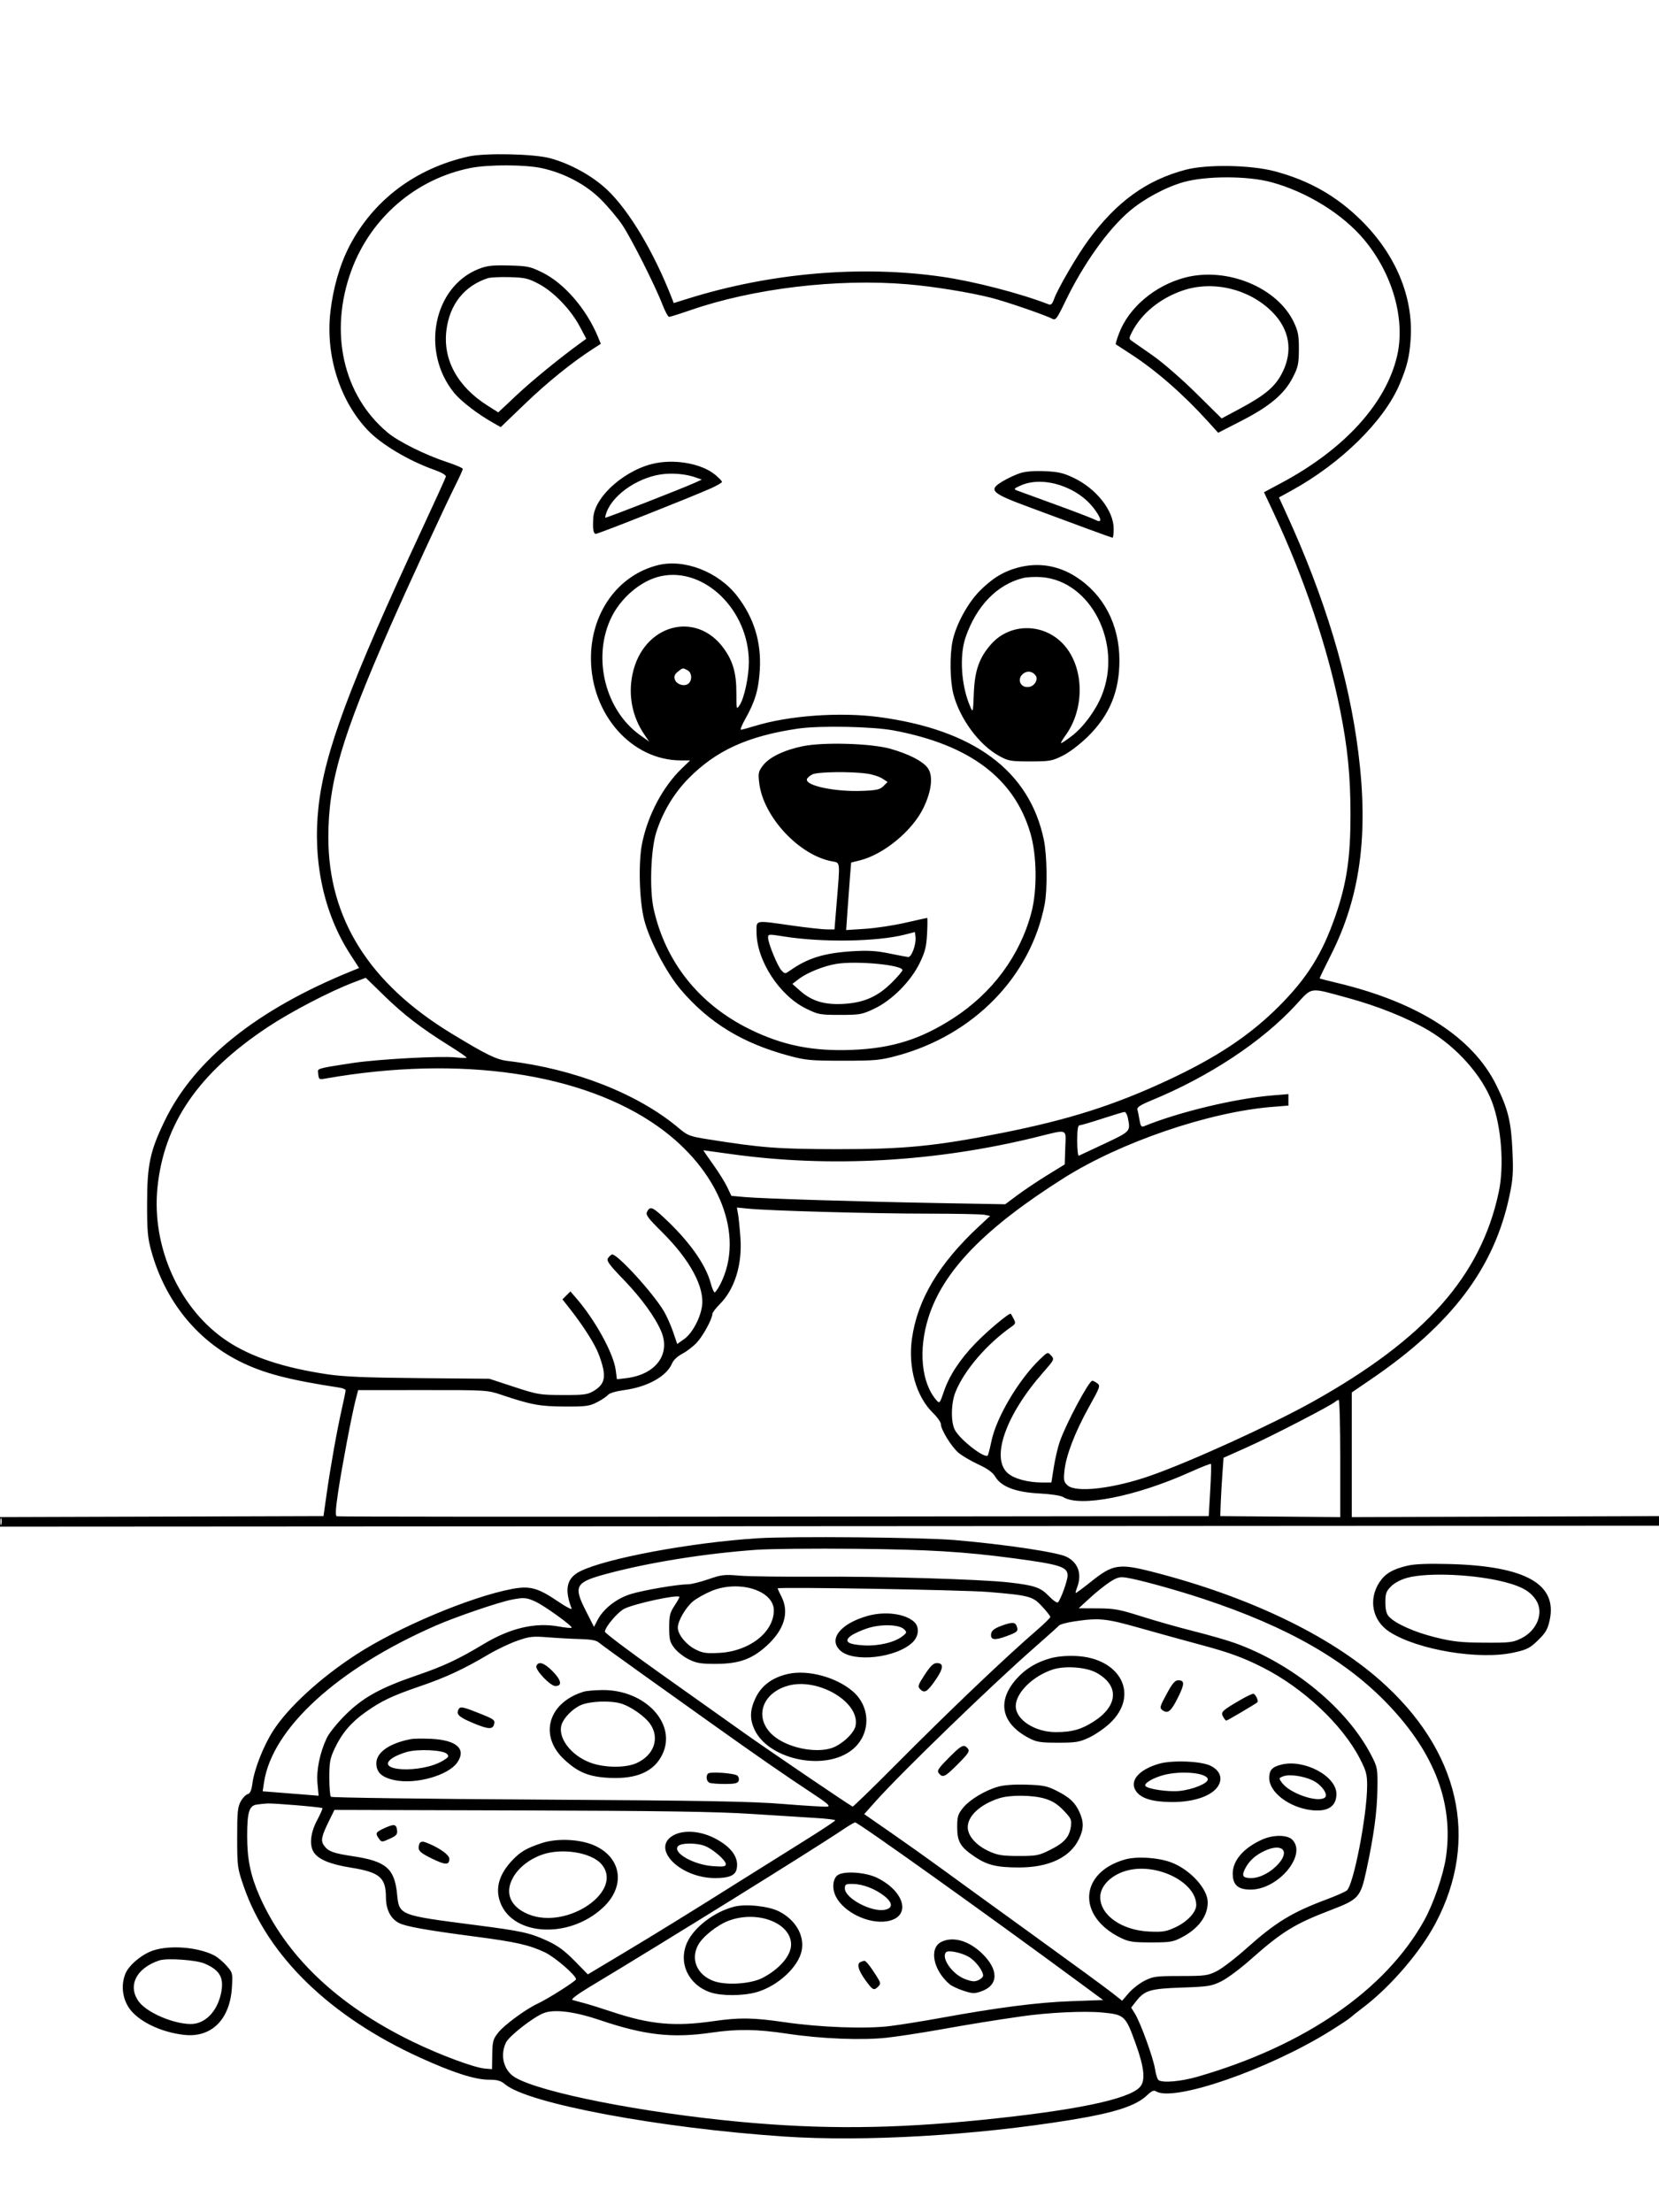 <svg xmlns="http://www.w3.org/2000/svg" width="864" height="1152" viewBox="0 0 864 1152" version="1.1">
	<path d="M 244 81.494 C 216.447 87.651, 194.479 104.157, 182.038 128.049 C 176.999 137.729, 173.412 150.171, 172.023 162.791 C 169.560 185.174, 176.959 208.546, 191.351 223.847 C 198.334 231.271, 212.691 239.869, 226 244.598 C 230.003 246.021, 232.385 247.406, 232.202 248.204 C 232.038 248.917, 226.458 261.200, 219.802 275.500 C 182.067 356.573, 169.011 391.604, 165.871 420.201 C 162.769 448.449, 168.623 475.654, 182.377 496.916 L 187.020 504.094 183.260 505.618 C 133.979 525.596, 101.212 551.794, 85.848 583.500 C 78.142 599.403, 76.643 606.384, 76.611 626.500 C 76.588 641.039, 76.906 644.658, 78.802 651.500 C 85.934 677.225, 102.278 697.634, 124.777 708.910 C 137.105 715.089, 150.247 718.549, 176.750 722.595 C 178.537 722.867, 180 723.503, 180 724.007 C 180 724.510, 179.155 728.652, 178.123 733.211 C 175.544 744.599, 172.218 763.144, 170.179 777.500 L 168.475 789.500 84.238 789.756 L 0 790.011 -0 792.507 L -0 795.002 432.250 794.751 L 864.500 794.500 864.792 792 L 865.085 789.500 784.542 789.762 L 704 790.023 704 757.562 L 704 725.101 714.250 718.103 C 756.040 689.575, 778.080 660.398, 786.043 623.064 C 787.949 614.130, 788.186 610.746, 787.691 599.564 C 787.005 584.078, 785.442 577.657, 779.334 565.213 C 767.137 540.369, 738.888 522.114, 697 512.007 C 691.775 510.747, 687.393 509.635, 687.263 509.538 C 687.133 509.440, 689.712 504.066, 692.993 497.596 C 708.391 467.238, 712.810 434.925, 707.434 392 C 702.484 352.481, 690.020 311.203, 669.622 266.778 L 666.076 259.056 672.788 255.361 C 698.444 241.240, 720.841 219.183, 728.905 200.095 C 732.838 190.787, 734.058 185.787, 734.673 176.465 C 736.109 154.674, 726.854 132.486, 708.947 114.790 C 696.105 102.099, 681.858 93.992, 664.011 89.221 C 651.505 85.877, 628.604 85.469, 617.500 88.393 C 597.113 93.760, 581.516 105.033, 566.855 125 C 560.874 133.145, 550.763 150.512, 548.914 155.816 C 548.063 158.259, 547.336 158.957, 546.131 158.490 C 531.215 152.705, 507.339 146.528, 490.500 144.100 C 448.515 138.045, 401.408 142.079, 358.691 155.387 L 350.882 157.819 350.046 155.660 C 340.717 131.546, 327.665 109.643, 316.156 98.786 C 308.519 91.581, 297.081 85.260, 286.500 82.396 C 278.036 80.104, 252.633 79.565, 244 81.494 M 245 87.485 C 216.527 93.166, 192.993 113.456, 182.947 140.983 C 171.277 172.960, 178.645 205.820, 201.839 225.227 C 207.484 229.950, 221.531 236.944, 232.750 240.616 C 237.287 242.102, 241 243.707, 241 244.183 C 241 244.660, 239.479 248.076, 237.621 251.775 C 231.853 263.255, 212.319 305.545, 203.336 326 C 177.888 383.950, 171 407.387, 171 436.034 C 171 478.279, 192.285 512.163, 235.192 538.225 C 253.508 549.349, 258.546 551.800, 264.563 552.511 C 299.259 556.613, 332.307 569.597, 353.500 587.451 C 358.182 591.395, 359.168 591.769, 369 593.328 C 396.786 597.735, 405.154 598.371, 436 598.420 C 470.928 598.475, 487.257 596.866, 522 589.946 C 556.450 583.085, 579.899 575.654, 607.458 562.864 C 633.400 550.825, 650.779 539.309, 666.040 524.043 C 680.709 509.371, 688.612 496.747, 695.428 477.100 C 701.374 459.965, 703.344 446.718, 703.327 424 C 703.311 403.872, 701.843 389.181, 697.881 369.500 C 691.327 336.940, 679.094 300.704, 663.247 266.911 L 658.282 256.323 667.334 251.486 C 700.032 234.014, 721.754 210.217, 727.567 185.500 C 732.060 166.391, 725.263 142.460, 710.276 124.628 C 699.115 111.348, 680.421 99.817, 662 94.850 C 649.653 91.521, 628.027 91.523, 616.314 94.856 C 606.967 97.515, 595.666 103.610, 588.102 110.071 C 576.938 119.608, 564.143 137.607, 554.904 156.772 C 550.419 166.075, 549.768 166.946, 548.007 166.003 C 544.350 164.047, 523.847 157.004, 516.168 155.066 C 504.645 152.159, 485.962 149.146, 472.500 148.022 C 435.871 144.965, 392.343 150.174, 359.500 161.544 C 354 163.448, 349.042 165.005, 348.483 165.003 C 347.923 165.001, 346.382 162.188, 345.059 158.750 C 341.177 148.670, 328.649 123.846, 323.954 116.932 C 321.571 113.423, 316.612 107.543, 312.933 103.864 C 305.180 96.111, 294.011 90.177, 282.303 87.590 C 273.613 85.670, 254.366 85.616, 245 87.485 M 249.302 140.048 C 225.652 149.388, 218.999 183.208, 236.589 204.674 C 240.108 208.968, 248.758 215.612, 256.640 220.074 L 260.780 222.418 273.448 210.246 C 285.022 199.125, 297.845 188.760, 308.705 181.746 L 312.911 179.031 311.345 175.265 C 305.327 160.793, 293.807 147.492, 282.448 141.900 C 276.135 138.792, 274.721 138.496, 265.039 138.256 C 256.344 138.041, 253.590 138.355, 249.302 140.048 M 617 144.593 C 601.451 148.723, 587.944 160.129, 582.856 173.424 C 581.674 176.513, 580.885 179.159, 581.104 179.303 C 581.322 179.448, 584.875 181.760, 589 184.442 C 602.321 193.100, 616.407 205.441, 629.506 219.929 L 634.415 225.358 646.570 219.123 C 661.263 211.587, 668.836 205.201, 673.248 196.628 C 676.038 191.206, 676.407 189.521, 676.451 182 C 676.492 174.863, 676.082 172.608, 673.892 167.940 C 665.314 149.650, 638.848 138.789, 617 144.593 M 254 144.879 C 241.763 148.889, 234.098 158.588, 232.476 172.117 C 230.643 187.411, 238.319 201.375, 254.002 211.272 L 259.504 214.744 269.002 205.815 C 277.064 198.235, 291.748 186.244, 302.508 178.454 L 305.335 176.408 301.917 169.981 C 297.262 161.224, 288.478 152.069, 280.781 147.951 C 275.176 144.953, 273.531 144.562, 265.500 144.325 C 260.550 144.179, 255.375 144.429, 254 144.879 M 615.977 151.276 C 604.194 155.294, 594.484 163.240, 589.521 172.928 C 587.957 175.980, 587.932 176.473, 589.292 177.428 C 590.132 178.017, 595.023 181.422, 600.160 184.993 C 605.408 188.640, 615.353 197.272, 622.858 204.693 L 636.216 217.901 645.349 213.025 C 658.958 205.759, 664.174 201.340, 667.868 193.947 C 673.498 182.682, 671.586 171.456, 662.490 162.360 C 650.541 150.411, 631.689 145.918, 615.977 151.276 M 342.094 241.073 C 326.423 243.842, 309.778 258.148, 308.993 269.521 C 308.593 275.336, 309.008 278, 310.316 278 C 311.658 278, 359.812 258.953, 370.250 254.294 C 373.413 252.882, 376 251.371, 376 250.936 C 376 250.501, 374.393 248.821, 372.428 247.202 C 365.801 241.739, 352.984 239.149, 342.094 241.073 M 531.286 246.386 C 528.968 247.146, 525.031 248.964, 522.536 250.426 C 514.408 255.189, 515.860 256.659, 536.079 264.139 C 545.110 267.480, 558.427 272.416, 565.671 275.107 C 572.915 277.798, 579.103 280, 579.421 280 C 579.740 280, 580 277.912, 580 275.360 C 580 265.921, 571.021 254.499, 559.147 248.832 C 553.793 246.276, 551.133 245.665, 544.073 245.367 C 538.544 245.133, 534.004 245.495, 531.286 246.386 M 346.500 246.774 C 333.721 247.756, 319.660 256.875, 315.973 266.570 C 315.407 268.059, 315.082 269.415, 315.250 269.583 C 315.559 269.893, 355.528 254.299, 362 251.344 L 365.500 249.745 362 248.525 C 357.714 247.031, 351.820 246.366, 346.500 246.774 M 531.531 252.835 C 528.080 254.385, 527.818 254.717, 529.531 255.378 C 530.614 255.796, 539.600 259.080, 549.500 262.675 C 559.400 266.270, 568.737 269.851, 570.250 270.632 C 573.999 272.567, 573.954 270.617, 570.128 265.336 C 561.517 253.448, 543.302 247.549, 531.531 252.835 M 342.500 294.337 C 321.626 299.632, 307.592 319.378, 307.768 343.206 C 307.982 372.153, 328.946 395.850, 354.451 395.976 L 359.403 396 355.278 399.964 C 345.248 409.601, 337.410 424.339, 334.391 439.240 C 332.392 449.108, 332.941 469.038, 335.487 479 C 338.201 489.617, 347.156 506.705, 354.542 515.362 C 369.283 532.639, 386.632 543.237, 410.869 549.772 C 419.604 552.128, 422.221 552.369, 439 552.369 C 455.812 552.369, 458.386 552.131, 467.206 549.754 C 507.068 539.010, 536.749 508.588, 544.043 471 C 545.544 463.267, 545.326 445.438, 543.632 437.312 C 536.152 401.439, 507.225 379.949, 457.571 373.376 C 437.359 370.701, 410.722 372.631, 393.145 378.043 C 389.649 379.119, 386.383 380, 385.886 380 C 385.389 380, 386.368 377.546, 388.061 374.546 C 393.230 365.386, 395.079 359.179, 395.697 348.905 C 396.568 334.417, 392.704 321.782, 383.920 310.396 C 374.170 297.758, 356.310 290.834, 342.500 294.337 M 530.024 295.603 C 522.495 297.626, 516.489 301.335, 510 307.968 C 503.841 314.263, 497.822 325.446, 496.095 333.799 C 494.533 341.356, 494.742 354.589, 496.531 361.458 C 499.871 374.281, 509.855 387.834, 520.171 393.548 C 525.167 396.315, 526.188 396.500, 536.500 396.500 C 546.722 396.500, 547.924 396.288, 553.500 393.500 C 557.027 391.736, 562.431 387.615, 566.611 383.500 C 577.888 372.399, 583.011 359.997, 582.988 343.856 C 582.962 325.297, 574.782 309.593, 560.325 300.345 C 551.012 294.388, 540.607 292.759, 530.024 295.603 M 344.344 300 C 333.843 302.182, 322.915 311.501, 317.909 322.540 C 308.536 343.212, 315.418 370.047, 333.371 382.829 L 338.047 386.158 335.567 382.504 C 329.258 373.207, 327.084 362.082, 329.414 351.016 C 334.829 325.301, 362.395 317.558, 376.940 337.667 C 381.719 344.275, 383.500 350.510, 383.500 360.639 C 383.500 369.637, 383.527 369.738, 385.223 367.156 C 387.614 363.516, 390 352.342, 390 344.781 C 390 317.829, 367.018 295.288, 344.344 300 M 532.746 301.027 C 519.275 304.412, 508.489 315.546, 502.877 331.858 C 499.551 341.524, 500.591 357.176, 505.271 367.918 C 506.735 371.277, 506.768 371.154, 507.167 360.918 C 507.626 349.162, 509.958 342.534, 516.094 335.546 C 526.219 324.014, 544.296 324.350, 554.490 336.259 C 564.696 348.182, 564.908 369.164, 554.961 382.895 C 553.326 385.153, 552.279 387, 552.635 387 C 552.991 387, 555.475 385.328, 558.155 383.284 C 564.135 378.724, 570.508 370.144, 573.704 362.351 C 584.777 335.354, 568.213 302.548, 542.500 300.550 C 539.200 300.294, 534.811 300.508, 532.746 301.027 M 352.984 349.812 C 351.345 351.139, 350.932 352.209, 351.440 353.810 C 352.273 356.436, 356.431 357.717, 358.513 355.989 C 360.616 354.244, 360.360 350.263, 358.066 349.035 C 355.563 347.696, 355.605 347.689, 352.984 349.812 M 533.155 350.604 C 529.046 353.482, 531.541 358.834, 536.420 357.609 C 538.904 356.986, 540.639 353.843, 539.509 352.014 C 538.079 349.701, 535.319 349.089, 533.155 350.604 M 415.500 379.432 C 389.363 383.297, 372.761 390.886, 358.449 405.510 C 350.913 413.209, 345.146 422.861, 341.771 433.417 C 338.904 442.386, 338.203 463.319, 340.434 473.347 C 346.584 500.992, 364.063 522.927, 390.256 535.869 C 407.468 544.373, 423.227 547.556, 443.954 546.715 C 464.650 545.876, 479.530 541.198, 496.534 530.187 C 516.874 517.017, 531.225 497.583, 537.144 475.198 C 540.239 463.490, 540.011 445.361, 536.623 433.871 C 528.183 405.246, 505.038 387.842, 465.500 380.390 C 454.383 378.294, 426.768 377.765, 415.500 379.432 M 418.069 388.584 C 408.346 390.584, 400.621 394.319, 397.358 398.598 C 394.980 401.716, 394.793 402.585, 395.399 407.738 C 397.459 425.262, 416.077 445.324, 433.250 448.524 C 437.680 449.349, 437.533 448.160, 435.808 469.250 L 434.602 484 430.551 483.984 C 428.323 483.976, 420.213 483.076, 412.529 481.984 C 392.749 479.175, 394 478.948, 394 485.343 C 394 500.080, 405.813 518.337, 419.807 525.226 C 426.101 528.324, 427.049 528.500, 437.479 528.500 C 447.833 528.500, 448.914 528.304, 455.346 525.258 C 464.511 520.917, 474.328 511.045, 478.973 501.500 C 481.783 495.724, 482.455 493.058, 482.815 486.250 C 483.055 481.712, 483.074 478, 482.857 478 C 482.641 478, 477.522 479.134, 471.482 480.520 C 465.442 481.906, 456.041 483.329, 450.591 483.681 L 440.682 484.321 441.359 474.411 C 441.731 468.960, 442.314 461.050, 442.654 456.834 L 443.273 449.169 447.887 448.017 C 460.262 444.930, 475.177 432.605, 480.919 420.721 C 485.310 411.634, 486.106 403.628, 483.008 399.717 C 480.222 396.200, 473.254 392.651, 463.839 389.953 C 453.890 387.102, 428.903 386.355, 418.069 388.584 M 423.079 403.265 C 421.747 403.944, 420.481 405.036, 420.265 405.691 C 419.145 409.090, 434.681 412.407, 449.090 411.845 C 456.540 411.555, 458.288 411.159, 460.094 409.352 L 462.241 407.204 459.498 405.407 C 457.990 404.419, 454.448 403.281, 451.628 402.878 C 443.138 401.666, 425.751 401.902, 423.079 403.265 M 471.508 486.635 C 456.818 490.406, 428.378 490.865, 408.250 487.656 C 400.338 486.394, 400 486.419, 400 488.250 C 400 491.103, 404.972 503.225, 407.027 505.382 C 408.782 507.224, 408.880 507.222, 411.660 505.263 C 420.695 498.895, 429.390 496.232, 444.011 495.353 C 452.105 494.867, 456.473 495.126, 463.011 496.478 C 467.680 497.444, 472.161 498.294, 472.969 498.367 C 474.727 498.526, 477.227 491.726, 476.797 487.955 L 476.500 485.353 471.508 486.635 M 435.500 501.945 C 428.991 503.023, 420.382 506.487, 416.077 509.762 L 412.654 512.366 416.676 515.933 C 422.765 521.335, 429.412 523.343, 439.311 522.772 C 449.968 522.156, 457.157 518.974, 464.518 511.612 C 467.533 508.597, 470 505.705, 470 505.184 C 470 502.462, 445.996 500.209, 435.500 501.945 M 184.069 511.610 C 171.977 516.188, 151.505 526.848, 139.498 534.818 C 103.368 558.804, 85.419 584.891, 82.013 618.368 C 78.840 649.565, 93.637 682.056, 118.495 698.473 C 130.903 706.668, 147.601 712.203, 170.193 715.612 C 178.854 716.919, 190.085 717.397, 218.184 717.654 L 254.869 717.989 267.684 722.197 C 279.912 726.211, 281.074 726.406, 293 726.452 C 303.863 726.494, 305.958 726.231, 308.998 724.445 C 315.438 720.662, 316.053 716.562, 311.861 705.357 C 309.854 699.993, 303.910 690.605, 296.799 681.568 L 292.919 676.637 294.994 674.568 L 297.069 672.500 300.507 676.500 C 310.133 687.701, 319.515 704.866, 320.638 713.329 L 321.290 718.244 326.095 717.675 C 341.430 715.859, 349.367 705.313, 344.384 693.372 C 341.310 686.005, 333.909 675.816, 324.767 666.366 C 317.301 658.648, 315.779 656.573, 316.615 655.248 C 317.180 654.352, 318.106 653.465, 318.672 653.276 C 321.084 652.472, 340.142 673.283, 345.787 682.885 C 347.279 685.423, 349.441 690.287, 350.592 693.693 L 352.684 699.886 356.349 697.278 C 360.441 694.367, 364.587 686.773, 365.577 680.376 C 367.110 670.469, 359.450 656.153, 344.875 641.688 C 337.215 634.084, 336.139 632.609, 337.033 630.938 C 338.554 628.097, 339.741 628.491, 345.396 633.711 C 358.644 645.940, 367.493 658.287, 370.149 668.250 C 370.845 670.862, 371.762 673, 372.187 673 C 372.612 673, 373.937 671.087, 375.132 668.750 C 388.089 643.408, 374.684 609.368, 342.823 586.709 C 303.379 558.655, 239.534 549.395, 169.750 561.606 C 165.889 562.281, 165.972 562.359, 165.600 557.767 C 165.493 556.448, 167.574 555.967, 184 553.508 C 197.086 551.549, 229.559 549.796, 237.250 550.633 C 240.412 550.977, 243 551.015, 243 550.719 C 243 550.422, 238.838 547.574, 233.750 544.391 C 219.115 535.232, 210.218 528.390, 200 518.433 L 190.500 509.175 184.069 511.610 M 674.658 523.545 C 657.045 542.584, 629.675 560.647, 599.717 573.004 C 593.788 575.450, 592.040 576.606, 592.379 577.857 C 592.625 578.761, 593.117 581.225, 593.474 583.334 C 593.996 586.422, 594.450 587.033, 595.811 586.477 C 613.949 579.062, 643.265 572.032, 662.750 570.423 L 671 569.742 671 572.733 L 671 575.725 662.443 576.419 C 629.516 579.091, 583.571 594.794, 554 613.483 C 512.861 639.484, 491.212 661.778, 483.550 686.030 C 478.151 703.120, 479.836 720.229, 487.810 729.293 C 489.285 730.969, 489.525 730.677, 491.511 724.780 C 494.308 716.475, 499.788 708.067, 507.897 699.636 C 514.205 693.078, 525.786 683.395, 526.426 684.144 C 526.593 684.340, 527.279 685.555, 527.951 686.845 C 529.014 688.886, 528.894 689.386, 527.029 690.692 C 513.896 699.891, 502.110 713.618, 497.572 725 C 495.284 730.739, 495.130 740.491, 497.264 744.575 C 499.931 749.680, 512.699 759.634, 514.400 757.934 C 514.663 757.670, 515.543 754.268, 516.355 750.372 C 518.936 737.997, 530.640 718.294, 541.692 707.723 C 545.599 703.985, 545.659 703.966, 547.435 705.928 C 549.183 707.860, 549.075 708.088, 543.247 714.706 C 523.828 736.761, 515.920 759.178, 524.770 767.086 C 528.081 770.044, 535.269 772, 542.828 772 L 547.558 772 548.804 764.085 C 549.489 759.731, 550.876 753.769, 551.885 750.835 C 555.113 741.457, 567.102 719, 568.881 719 C 569.286 719, 570.439 719.601, 571.444 720.335 C 573.161 721.591, 572.904 722.325, 567.098 732.744 C 559.887 745.684, 555.187 757.899, 554.362 765.849 C 553.844 770.826, 554.038 771.737, 555.982 773.491 C 560.389 777.465, 579.723 775.225, 599 768.508 C 619.830 761.250, 662.372 741.861, 683.886 729.821 C 742.347 697.104, 771.285 664.435, 780.556 620.685 C 783.450 607.029, 781.942 586.862, 777.055 573.854 C 771.903 560.141, 758.708 545.270, 743.973 536.570 C 733.115 530.159, 717.605 523.915, 702 519.673 C 681.350 514.059, 683.749 513.719, 674.658 523.545 M 574 582.545 C 568.225 584.433, 562.938 585.983, 562.250 585.989 C 561.354 585.997, 561 588.289, 561 594.083 C 561 598.529, 561.380 602.017, 561.844 601.833 C 562.308 601.650, 568.383 598.807, 575.344 595.515 C 588.904 589.102, 588.795 589.223, 587.375 582.125 C 587.031 580.406, 586.244 579.025, 585.625 579.056 C 585.006 579.086, 579.775 580.656, 574 582.545 M 540 592.064 C 487.214 605.110, 432.186 608.177, 380.527 600.954 C 372.842 599.879, 366.449 599, 366.321 599 C 366.192 599, 368.463 602.312, 371.367 606.360 C 374.272 610.407, 377.601 615.747, 378.766 618.225 L 380.883 622.730 387.692 623.352 C 396.735 624.177, 448.380 625.775, 490 626.517 L 523.500 627.114 529.953 622.307 C 533.502 619.663, 540.477 614.995, 545.453 611.934 L 554.500 606.368 554.789 597.684 C 555.129 587.462, 556.505 587.985, 540 592.064 M 384.353 632.157 C 384.687 633.996, 385.252 639.550, 385.607 644.500 C 386.617 658.542, 382.627 671.373, 374.827 679.173 C 372.722 681.278, 370.996 683.563, 370.990 684.250 C 370.970 686.798, 366.178 695.616, 362.893 699.149 C 361.027 701.156, 357.633 703.765, 355.351 704.947 C 352.906 706.214, 350.721 708.260, 350.029 709.931 C 347.243 716.657, 337.326 722.213, 325.161 723.865 C 320.851 724.450, 317.343 725.478, 316.661 726.357 C 316.023 727.180, 313.475 728.899, 311 730.176 C 306.971 732.257, 305.191 732.494, 294 732.440 C 281.080 732.377, 276.668 731.558, 261.097 726.332 C 253.789 723.880, 253.260 723.848, 220.111 723.875 L 186.528 723.903 185.275 728.702 C 183.285 736.324, 178.140 763.362, 176.117 776.832 C 174.790 785.663, 174.582 789.285, 175.382 789.588 C 175.997 789.822, 278.425 789.897, 403 789.756 L 629.500 789.500 630.282 776.115 C 630.712 768.753, 630.877 762.543, 630.649 762.315 C 630.421 762.087, 625.569 763.999, 619.867 766.564 C 591.407 779.367, 562.427 785.056, 553.640 779.565 C 552.402 778.791, 547.201 778.010, 541.302 777.711 C 529.053 777.091, 521.402 774.195, 518.372 769.033 C 517.053 766.785, 514.431 764.880, 509.500 762.587 C 505.650 760.797, 501.011 758.070, 499.191 756.528 C 495.503 753.402, 490.024 744.513, 490.009 741.633 C 490.004 740.606, 488.165 737.985, 485.922 735.809 C 477.169 727.314, 472.843 712.108, 474.931 697.179 C 477.796 676.700, 489.007 657.959, 510.130 638.343 L 515.683 633.187 512.716 632.593 C 511.085 632.267, 497.544 631.997, 482.625 631.993 C 454.477 631.986, 401.239 630.512, 390.123 629.433 L 383.746 628.814 384.353 632.157 M 695.450 729.906 C 693.510 731.755, 662.072 748.007, 649.863 753.471 L 637.226 759.127 636.631 767.314 C 636.303 771.816, 635.915 778.650, 635.768 782.500 L 635.500 789.500 666.750 789.764 L 698 790.028 698 759.514 C 698 742.731, 697.640 729, 697.200 729 C 696.760 729, 695.972 729.408, 695.450 729.906 M 0.195 792.500 C 0.215 794.150, 0.439 794.704, 0.693 793.731 C 0.947 792.758, 0.930 791.408, 0.656 790.731 C 0.382 790.054, 0.175 790.850, 0.195 792.500 M 394.500 801.045 C 359.657 803.274, 315.270 811.563, 302 818.318 C 295.127 821.817, 293.838 827.596, 297.690 837.633 C 298.008 838.463, 294.846 836.820, 290.663 833.982 C 280.076 826.798, 275.893 825.671, 266.492 827.470 C 244.859 831.609, 207.360 847.412, 185.496 861.603 C 166.896 873.676, 150.228 888.947, 142.335 901.149 C 137.263 908.989, 132.436 921.236, 131.431 928.811 C 130.949 932.445, 130.270 933.958, 128.968 934.298 C 127.980 934.556, 126.345 936.283, 125.336 938.134 C 123.776 940.995, 123.503 943.828, 123.519 957 C 123.538 971.970, 123.653 972.834, 126.905 982.279 C 139.404 1018.584, 171.826 1050.093, 218.653 1071.444 C 235.922 1079.318, 247.394 1083, 254.657 1083 C 259.075 1083, 260.800 1083.496, 263.090 1085.422 C 274.975 1095.423, 343.492 1108.222, 408.528 1112.590 C 450.050 1115.379, 507.930 1112.029, 557.500 1103.968 C 580.613 1100.209, 591.688 1096.616, 597.506 1090.988 C 599.711 1088.856, 600.910 1088.332, 602.006 1089.025 C 611.133 1094.795, 660.555 1077.708, 692.722 1057.661 C 697.793 1054.500, 702.518 1051.371, 703.222 1050.707 C 703.925 1050.043, 706.975 1047.619, 710 1045.321 C 724.159 1034.562, 739.593 1016.631, 747.518 1001.732 C 770.811 957.940, 760.174 911.414, 718.500 874.804 C 691.452 851.042, 649.537 831.116, 600 818.468 C 582.816 814.080, 579.516 814.604, 568.408 823.488 C 564.059 826.967, 560.375 829.693, 560.222 829.545 C 560.069 829.398, 560.407 828.061, 560.972 826.574 C 563.584 819.702, 561.522 813.725, 555.500 810.718 C 550.642 808.291, 523.350 804.207, 497 801.964 C 480.248 800.538, 411.996 799.926, 394.500 801.045 M 394 807.042 C 367.057 808.971, 338.067 813.618, 316.003 819.543 C 299.606 823.947, 298.523 825.840, 305.043 838.700 L 309.354 847.201 311.098 843.800 C 314.206 837.743, 321.139 832.317, 328.670 830.049 C 335.557 827.975, 353.012 825.017, 358.425 825.006 C 360.033 825.003, 364.758 823.821, 368.925 822.380 C 375.775 820.010, 377.313 819.831, 385 820.502 C 389.675 820.910, 407.450 821.155, 424.500 821.046 C 458.387 820.829, 510.604 822.372, 525.240 824.023 C 538.755 825.547, 541.962 826.643, 546.327 831.227 C 548.478 833.486, 550.527 834.864, 551.005 834.373 C 552.465 832.876, 556 823.049, 556 820.486 C 556 815.935, 552.126 814.689, 528 811.480 C 501.793 807.994, 483.687 806.908, 445.500 806.531 C 424.050 806.320, 400.875 806.549, 394 807.042 M 733 815.317 C 725.340 817.113, 721.407 819.429, 718.467 823.870 C 712.469 832.934, 714.713 844.040, 723.709 849.813 C 738.377 859.226, 770.451 864.548, 788.419 860.550 C 795.266 859.027, 796.764 858.265, 800.988 854.160 C 804.952 850.309, 806.004 848.503, 807.051 843.752 C 811.201 824.917, 794.492 815.517, 755 814.466 C 743.605 814.162, 736.798 814.426, 733 815.317 M 733 821.601 C 729.623 822.503, 726.342 824.222, 724.500 826.054 C 721.909 828.632, 721.500 829.771, 721.500 834.414 C 721.500 838.194, 722.036 840.382, 723.306 841.785 C 726.652 845.483, 736.662 849.957, 747.615 852.650 C 756.732 854.891, 760.855 855.340, 773 855.413 C 786.247 855.492, 787.907 855.300, 792.212 853.179 C 800.657 849.020, 804.243 839.550, 799.833 833.054 C 796.834 828.638, 792.571 826.184, 783.974 823.927 C 768.363 819.828, 743.827 818.709, 733 821.601 M 578 823.822 C 575.525 825.419, 570.863 829.150, 567.640 832.113 L 561.781 837.500 571.640 837.549 C 580.361 837.592, 583.002 838.076, 594.500 841.737 C 601.650 844.013, 613.877 847.475, 621.670 849.430 C 629.464 851.386, 639.139 854.171, 643.170 855.619 C 673.326 866.454, 701.528 889.656, 714.128 914 C 717.388 920.299, 717.488 920.839, 717.350 931.500 C 717.197 943.381, 715.501 955.893, 711.589 974.007 C 708.573 987.977, 707.589 989.085, 693.376 994.532 C 674.010 1001.954, 667.830 1005.772, 650.866 1020.792 C 645.715 1025.353, 639.025 1030.303, 636 1031.792 C 630.971 1034.268, 629.215 1034.545, 615.500 1035.020 C 598.929 1035.595, 596.157 1036.429, 591.642 1042.199 L 589.107 1045.437 591.057 1048.592 C 594.005 1053.362, 600.705 1071.838, 601.540 1077.501 C 601.946 1080.250, 602.778 1082.831, 603.389 1083.235 C 605.675 1084.746, 615.066 1083.916, 623.638 1081.445 C 679.455 1065.351, 721.597 1036.288, 741.737 1000 C 746.526 991.372, 751.716 976.291, 753.047 967.134 C 757.095 939.305, 747.243 913.176, 723.149 887.836 C 701.032 864.575, 670.916 847.307, 627 832.706 C 612.716 827.957, 593.179 822.569, 586.500 821.536 C 583.164 821.021, 581.753 821.401, 578 823.822 M 370.593 828.476 C 367.344 829.812, 363.069 832.189, 361.093 833.760 C 357.245 836.819, 353 844.059, 353 847.564 C 353 851.077, 357.215 856.344, 362.008 858.821 C 365.878 860.820, 367.607 861.086, 374.500 860.740 C 390.220 859.952, 403 850.015, 403 838.581 C 403 828.245, 384.890 822.598, 370.593 828.476 M 405 827.141 C 405 827.381, 405.900 829.342, 407 831.500 C 411.155 839.651, 408.467 848.631, 399.386 856.930 C 391.670 863.982, 384.922 866.416, 373 866.445 C 364.995 866.465, 362.745 866.096, 358.698 864.100 C 356.058 862.797, 352.683 860.139, 351.198 858.193 C 348.849 855.113, 348.500 853.732, 348.500 847.505 C 348.500 841.332, 348.886 839.770, 351.325 836.085 C 352.879 833.737, 354.004 831.685, 353.825 831.523 C 352.499 830.327, 330.990 834.962, 325.269 837.677 C 321.880 839.285, 315.075 847.273, 315.025 849.702 C 315.011 850.363, 327.488 859.774, 342.750 870.615 C 358.012 881.456, 377.925 895.594, 387 902.033 C 400.448 911.575, 441.950 939.758, 444.034 940.763 C 444.334 940.908, 454.461 931.080, 466.540 918.923 C 494.745 890.534, 523.147 863.465, 540.255 848.665 C 543.965 845.456, 547 842.462, 547 842.012 C 547 841.562, 545.087 839.115, 542.750 836.574 C 537.850 831.248, 536.156 830.794, 514.500 828.993 C 501.688 827.928, 405 826.292, 405 827.141 M 266.498 833.015 C 259.391 834.429, 237.473 841.920, 226.843 846.568 C 175.839 868.872, 141.714 900.048, 137.494 928.195 L 136.801 932.811 144.651 933.424 C 148.968 933.761, 155.523 934.279, 159.218 934.576 L 165.935 935.115 165.346 928.806 C 164.695 921.828, 166.558 912.706, 170.208 905 C 171.380 902.525, 175.750 897.116, 179.920 892.981 C 189.033 883.942, 198.043 878.956, 217 872.463 C 231.065 867.645, 238.609 864.111, 252 856.067 C 265.763 847.799, 278.740 844.760, 290.854 846.968 C 294.348 847.605, 297.427 847.906, 297.696 847.638 C 298.438 846.895, 283.507 836.133, 278.717 833.958 C 274.183 831.900, 272.686 831.784, 266.498 833.015 M 452 841.431 C 437.728 845.402, 431.208 853.581, 437.595 859.501 C 444.466 865.868, 466.798 863.353, 475.250 855.259 C 478.577 852.074, 478.951 847.170, 476.066 844.560 C 471.351 840.293, 460.950 838.941, 452 841.431 M 559.500 844.330 C 555.650 844.896, 552.050 845.874, 551.500 846.505 C 550.950 847.136, 544.896 852.568, 538.046 858.576 C 516.057 877.865, 469.270 923.187, 455.959 938.094 L 450.070 944.689 464.285 954.547 C 472.103 959.969, 483.900 968.359, 490.500 973.191 C 497.100 978.023, 518.475 993.518, 538 1007.623 C 557.525 1021.729, 575.954 1035.209, 578.953 1037.578 L 584.406 1041.886 587.815 1037.903 C 589.690 1035.712, 593.409 1032.813, 596.079 1031.460 C 600.541 1029.199, 602.053 1029, 614.770 1029 C 627.515 1029, 629.002 1028.803, 633.611 1026.507 C 636.362 1025.135, 643.313 1019.818, 649.057 1014.689 C 664.441 1000.953, 672.755 995.873, 691 989.061 C 695.675 987.315, 700.345 985.258, 701.378 984.490 C 704.874 981.888, 711.982 945.276, 711.995 929.804 C 711.999 923.992, 711.495 922.131, 708.177 915.719 C 698.989 897.964, 678.670 878.939, 657.460 868.232 C 647.406 863.157, 639.959 860.443, 625.417 856.554 C 617.763 854.507, 603.679 850.620, 594.120 847.916 C 575.795 842.733, 572.611 842.403, 559.500 844.330 M 521 846.829 C 517.774 848.062, 516.409 849.180, 516.180 850.779 C 515.712 854.037, 517.950 854.365, 524.340 851.974 C 530.080 849.826, 530.476 849.404, 529.393 846.582 C 528.631 844.595, 526.695 844.652, 521 846.829 M 451.500 847.996 C 448.200 849.098, 444.375 850.875, 443 851.946 C 439.350 854.788, 441.564 856.353, 449.898 856.824 C 457.523 857.255, 465.885 855.270, 470 852.051 C 472.305 850.248, 472.374 849.968, 470.881 848.465 C 468.291 845.855, 458.611 845.621, 451.500 847.996 M 269.335 854.423 C 265.394 855.804, 258.644 859.022, 254.335 861.574 C 241.468 869.194, 232.199 873.508, 219 878.019 C 204.232 883.067, 198.652 885.713, 190.312 891.626 C 182.829 896.931, 177.984 902.655, 174.277 910.570 C 171.874 915.701, 171.500 917.735, 171.500 925.667 C 171.500 930.708, 171.874 935.207, 172.331 935.664 C 172.788 936.121, 221.388 936.779, 280.331 937.126 C 367.069 937.636, 391.408 938.074, 408 939.420 C 419.275 940.335, 429.553 940.952, 430.841 940.792 C 432.707 940.559, 430.949 939.036, 422.179 933.283 C 410.075 925.344, 392.734 913.333, 372 898.527 C 364.575 893.226, 348.375 881.668, 336 872.844 C 323.625 864.020, 312.723 856.111, 311.774 855.267 C 310.589 854.214, 307.614 853.672, 302.274 853.537 C 297.998 853.429, 290.450 853.019, 285.500 852.626 C 277.389 851.983, 275.792 852.161, 269.335 854.423 M 547.024 863.544 C 539.809 865.561, 534.183 868.948, 529.569 874.055 C 518.939 885.821, 521.364 897.551, 536 905.160 C 539.882 907.179, 541.941 907.500, 551 907.500 C 560.299 907.500, 562.154 907.193, 567.218 904.820 C 570.363 903.346, 575.208 900.015, 577.984 897.418 C 593.634 882.780, 583.739 863.327, 560.139 862.335 C 555.379 862.135, 550.436 862.591, 547.024 863.544 M 279.333 867.574 C 278.579 869.540, 286.617 878, 289.240 878 C 292.901 878, 292.374 874.956, 287.927 870.426 C 283.440 865.853, 280.383 864.839, 279.333 867.574 M 481.591 872.098 C 478.026 877.580, 477.821 878.249, 479.263 879.692 C 481.506 881.934, 482.971 881.020, 487.362 874.640 C 491.460 868.686, 491.592 865.971, 487.781 866.043 C 486.115 866.075, 484.447 867.706, 481.591 872.098 M 548.254 869.400 C 537.883 872.786, 529 881.568, 529 888.433 C 529 895.563, 538.949 902.004, 549.946 901.994 C 558.264 901.987, 563.112 900.629, 569.572 896.497 C 582.382 888.303, 583.002 877.684, 571.057 871.090 C 565.679 868.121, 554.671 867.305, 548.254 869.400 M 410.500 871.672 C 402.249 873.488, 396.477 877.779, 393.402 884.383 C 390.557 890.493, 390.404 895.091, 392.865 900.509 C 399.790 915.753, 427.678 922.292, 442.500 912.148 C 453.505 904.616, 454.192 889.230, 443.910 880.578 C 435.242 873.284, 420.741 869.419, 410.500 871.672 M 607.558 882.152 C 603.963 888.808, 603.816 889.393, 605.445 890.583 C 608.192 892.592, 609.854 891.245, 613.410 884.123 C 616.994 876.945, 617.041 875, 613.627 875 C 611.918 875, 610.551 876.611, 607.558 882.152 M 409.942 877.948 C 395.773 882.248, 392.539 896.071, 403.708 904.591 C 412.053 910.956, 427.430 913.361, 435.085 909.499 C 440.033 907.003, 444.812 902.132, 445.532 898.852 C 448.261 886.428, 425.688 873.170, 409.942 877.948 M 303.994 880.934 C 285.499 886.560, 280.515 903.808, 293.801 916.207 C 301.129 923.046, 306.856 925.353, 317.684 925.829 C 331.801 926.450, 340.652 922.481, 344.950 913.604 C 352.670 897.655, 335.981 879.815, 313.593 880.086 C 309.692 880.133, 305.372 880.515, 303.994 880.934 M 645.937 885.263 C 636.401 890.813, 635.670 891.515, 636.949 893.905 C 637.566 895.057, 638.335 896, 638.659 896 C 639.170 896, 653.926 887.305, 654.841 886.464 C 655.605 885.763, 653.780 882.001, 652.683 882.013 C 652.032 882.019, 648.997 883.482, 645.937 885.263 M 302.442 887.948 C 298.203 889.836, 293.609 894.506, 292.474 898.082 C 290.329 904.841, 297.303 914.099, 307.381 917.869 C 314.740 920.623, 325.780 920.737, 331.541 918.120 C 340.554 914.026, 343.664 905.271, 338.723 897.898 C 336.008 893.845, 328.294 888.454, 323.177 887.033 C 317.444 885.440, 307.043 885.899, 302.442 887.948 M 238.570 890.678 C 237.695 892.957, 239.403 894.369, 246.720 897.413 C 254.206 900.527, 256.594 900.660, 257.289 898.001 C 257.916 895.605, 257.467 895.287, 248.500 891.760 C 240.307 888.538, 239.428 888.442, 238.570 890.678 M 214 905.628 C 202.811 907.783, 196 912.545, 196 918.213 C 196 923.015, 198.856 925.621, 205.669 927.035 C 216.548 929.293, 233.312 924.584, 238.042 917.940 C 243.120 910.809, 237.853 906.060, 224.220 905.477 C 219.974 905.295, 215.375 905.363, 214 905.628 M 494.054 915.446 C 488.594 920.955, 487.853 922.118, 488.955 923.446 C 491.024 925.939, 492.195 925.366, 498.946 918.554 C 504.406 913.045, 505.147 911.882, 504.045 910.554 C 501.976 908.061, 500.805 908.634, 494.054 915.446 M 211.849 912.324 C 209.290 913.048, 206.028 914.407, 204.599 915.343 C 193.862 922.378, 219.408 923.773, 230.832 916.776 C 233.725 915.004, 233.975 914.547, 232.730 913.302 C 230.708 911.280, 217.689 910.670, 211.849 912.324 M 603.678 918.448 C 592.862 921.546, 587.858 927.637, 591.782 932.927 C 594.496 936.585, 600.201 938.301, 610 938.404 C 622.507 938.536, 632.524 934.741, 634.997 928.934 C 636.599 925.174, 634.859 921.640, 630.333 919.461 C 625.364 917.068, 610.474 916.502, 603.678 918.448 M 667.256 918.927 C 662.498 920.127, 661 921.795, 661 925.895 C 661 933.266, 671.232 941.124, 682.736 942.588 C 691.351 943.684, 696 940.749, 696 934.214 C 696 924.853, 679.199 915.917, 667.256 918.927 M 368.750 923.573 C 367.444 924.897, 367.939 927.762, 369.582 928.393 C 370.452 928.727, 374.066 929, 377.613 929 C 382.547 929, 384.204 928.632, 384.664 927.433 C 384.995 926.571, 384.748 925.348, 384.114 924.714 C 382.791 923.391, 369.876 922.431, 368.750 923.573 M 605.849 924.388 C 600.465 925.838, 595.689 928.689, 596.486 929.977 C 597.506 931.628, 608.393 933.244, 614.322 932.624 C 621.204 931.905, 629 928.734, 629 926.654 C 629 923.207, 615.235 921.860, 605.849 924.388 M 668.194 925.040 C 665.934 925.958, 665.924 926.025, 667.694 928.435 C 671.662 933.837, 685.963 938.819, 689.874 936.162 C 692.054 934.681, 688.299 929.311, 683.522 927.076 C 678.566 924.757, 671.275 923.788, 668.194 925.040 M 519.773 930.418 C 512.867 932.409, 504.984 937.174, 501.525 941.448 C 498.870 944.728, 498.500 945.961, 498.500 951.519 C 498.500 958.996, 500.146 961.805, 507.415 966.736 C 514.039 971.230, 518.919 972.443, 530.500 972.474 C 546.172 972.515, 557.252 967.308, 561.894 957.720 C 564.469 952.399, 564.525 948.733, 562.110 943.500 C 559.791 938.476, 556.962 935.881, 550.007 932.400 C 545.306 930.047, 543.068 929.607, 534.507 929.353 C 528.171 929.164, 522.766 929.555, 519.773 930.418 M 520.500 936.399 C 510.627 939.521, 504 945.586, 504 951.500 C 504 956.075, 508.431 961.047, 515.243 964.116 C 519.642 966.099, 522.136 966.487, 530.521 966.493 C 539.833 966.499, 541 966.270, 547.021 963.255 C 554.322 959.598, 556.980 956.568, 557.719 951.058 C 558.177 947.643, 557.800 946.828, 553.863 942.738 C 550.674 939.424, 548.039 937.774, 544.068 936.602 C 537.665 934.713, 526.144 934.614, 520.500 936.399 M 133.698 939.721 C 129.756 940.314, 128.750 943.602, 128.720 956 C 128.690 967.936, 130.470 976.680, 135.060 987.138 C 148.861 1018.581, 175.696 1044.136, 214.943 1063.210 C 229.071 1070.076, 246.958 1076.735, 252.502 1077.192 L 256.237 1077.500 256.368 1069.842 C 256.488 1062.884, 256.782 1061.833, 259.582 1058.342 C 262.766 1054.372, 273.857 1046.247, 280 1043.384 C 285.406 1040.864, 299.996 1031.599, 299.998 1030.685 C 300.002 1028.675, 288.958 1019.121, 283.828 1016.696 C 275.589 1012.802, 268.789 1011.263, 247.500 1008.475 C 222.234 1005.166, 211.336 1003.225, 207.821 1001.407 C 203.411 999.127, 201.011 994.416, 200.989 988 C 200.954 977.678, 197.737 974.963, 182.687 972.550 C 172.189 970.866, 166.087 968.391, 163.566 964.791 C 160.987 961.108, 161.602 954.526, 165.149 947.872 C 166.881 944.623, 168.118 941.788, 167.899 941.573 C 167.365 941.049, 142.616 938.960, 139.196 939.150 C 137.713 939.232, 135.239 939.489, 133.698 939.721 M 171.458 948 C 167.467 956.090, 166.946 958.479, 168.646 960.905 C 170.891 964.111, 173.417 965.060, 183.851 966.625 C 200.960 969.189, 205.454 973.010, 206.767 986.107 C 207.903 997.445, 207.511 997.288, 247.500 1002.449 C 271.718 1005.574, 275.878 1006.482, 284.872 1010.604 C 290.455 1013.163, 293.929 1015.699, 299.196 1021.060 L 306.149 1028.139 323.325 1017.867 C 340.985 1007.304, 360.242 995.421, 386.500 978.881 C 394.750 973.685, 409.038 964.739, 418.250 959.001 C 427.462 953.264, 435 948.284, 435 947.935 C 435 947.587, 430.387 947.029, 424.750 946.696 C 419.113 946.364, 403.925 945.405, 391 944.567 C 373.217 943.413, 343.982 942.976, 270.836 942.771 L 174.171 942.500 171.458 948 M 439.408 952.477 C 424.421 962.603, 346.501 1011, 307.077 1034.671 C 301.009 1038.314, 297.248 1041.133, 298.077 1041.415 C 298.859 1041.683, 301.487 1042.411, 303.915 1043.034 C 306.343 1043.656, 312.881 1045.689, 318.444 1047.550 C 338.414 1054.233, 351.305 1055.438, 371.500 1052.512 C 385.074 1050.546, 392.124 1050.645, 408.529 1053.036 C 427.235 1055.763, 450.940 1056.629, 463.589 1055.050 C 469.040 1054.369, 480.700 1052.500, 489.500 1050.898 C 519.598 1045.416, 540.219 1042.755, 557.500 1042.122 L 574.500 1041.500 562 1032.285 C 513.669 996.655, 446.898 948.986, 445.369 949.019 C 444.891 949.029, 442.209 950.585, 439.408 952.477 M 200.250 951.974 C 195.617 954.076, 195.308 954.672, 197.385 957.512 C 198.743 959.368, 198.856 959.369, 202.935 957.529 C 206.401 955.966, 207.049 955.233, 206.800 953.153 C 206.405 949.860, 205.336 949.667, 200.250 951.974 M 350.277 955.973 C 339.057 962.814, 354.315 978, 372.410 978 C 379.514 978, 382.788 976.691, 383.580 973.535 C 385.103 967.470, 380.916 961.613, 371.800 957.058 C 364.217 953.269, 355.437 952.826, 350.277 955.973 M 657.244 957.976 C 647.572 962.366, 642 968.837, 642 975.679 C 642 981.555, 644.735 984, 651.304 984 C 665.721 984, 680.859 965.859, 673 958 C 670.375 955.375, 662.998 955.364, 657.244 957.976 M 282 959.825 C 274.223 962.416, 271.022 964.285, 266.860 968.668 C 260.457 975.409, 258.161 982.172, 259.981 988.929 C 265.111 1007.981, 295.758 1010.466, 314.091 993.318 C 325.637 982.518, 323.954 968.039, 310.382 961.398 C 302.876 957.726, 290.379 957.033, 282 959.825 M 218.667 959.667 C 218.300 960.033, 218.016 961.271, 218.036 962.417 C 218.063 963.988, 219.765 965.325, 224.960 967.856 C 232.031 971.300, 234 971.321, 234 967.954 C 234 966.063, 229.659 962.801, 223.703 960.215 C 220.507 958.827, 219.605 958.729, 218.667 959.667 M 353.056 961.433 C 350.236 964.830, 361.189 971.062, 371.250 971.784 C 376.855 972.187, 378 972.009, 378 970.738 C 378 968.771, 371.614 963.154, 367.355 961.375 C 362.979 959.547, 354.593 959.581, 353.056 961.433 M 658.500 963.877 C 653.704 966.134, 650.565 969.007, 648.470 973.058 C 646.505 976.857, 647.229 978, 651.599 978 C 656.199 978, 661.936 974.975, 665.901 970.460 C 671.927 963.597, 667.488 959.649, 658.500 963.877 M 282.205 965.835 C 275.659 968.169, 270.200 972.467, 267.266 977.595 C 262.693 985.590, 265.633 992.851, 275.037 996.786 C 295.306 1005.269, 325.409 984.611, 313.132 970.644 C 307.797 964.574, 292.439 962.186, 282.205 965.835 M 585.929 968.308 C 562.102 975.042, 560.742 997.843, 583.500 1009.040 C 587.893 1011.201, 589.836 1011.500, 599.500 1011.500 C 609.484 1011.500, 610.966 1011.254, 615.547 1008.836 C 624.253 1004.241, 629.032 997.714, 628.972 990.500 C 628.916 983.551, 619.826 973.608, 610.147 969.908 C 603.279 967.282, 592.160 966.547, 585.929 968.308 M 587.500 973.935 C 579.110 975.978, 573 981.873, 573 987.927 C 573 997.359, 584.251 1005.233, 598.607 1005.847 C 605.738 1006.152, 607.395 1005.872, 612.364 1003.521 C 618.418 1000.657, 623 995.718, 623 992.057 C 623 980.325, 603.061 970.147, 587.500 973.935 M 436.250 976.480 C 433.598 978.405, 433.214 983.594, 435.411 987.800 C 439.611 995.840, 452.223 1001.943, 461.700 1000.522 C 474.542 998.597, 471.796 985.409, 457 977.952 C 451.025 974.940, 439.497 974.122, 436.250 976.480 M 440 983.416 C 440 988.462, 453.757 995.831, 460.734 994.522 C 465.097 993.704, 465.037 990.912, 460.579 987.355 C 455.940 983.654, 449.381 981.123, 444.250 981.056 C 440.407 981.005, 440 981.232, 440 983.416 M 382.281 992.906 C 372.038 995.543, 361.505 1003.568, 357.875 1011.500 C 353.071 1021.995, 358.440 1033.571, 369.928 1037.490 C 375.663 1039.446, 386.880 1039.419, 393.934 1037.433 C 405.033 1034.307, 415.928 1024.233, 417.548 1015.596 C 419.011 1007.795, 414.266 999.689, 405.692 995.344 C 400.201 992.562, 388.395 991.332, 382.281 992.906 M 379.824 1000.077 C 373.674 1002.288, 365.811 1008.531, 363.466 1013.065 C 359.631 1020.482, 363.039 1028.322, 371.504 1031.555 C 377.834 1033.972, 390.839 1033.197, 397 1030.036 C 405.901 1025.468, 411.985 1018.402, 411.995 1012.618 C 412.015 1001.447, 394.744 994.714, 379.824 1000.077 M 490.321 1011.189 C 483.735 1014.373, 485.902 1025.827, 494.491 1033.231 C 495.596 1034.184, 498.887 1035.736, 501.805 1036.681 C 506.556 1038.220, 507.533 1038.248, 511.144 1036.950 C 520.059 1033.745, 520.210 1025.780, 511.517 1017.324 C 504.620 1010.616, 496.417 1008.242, 490.321 1011.189 M 79.766 1015.702 C 73.970 1017.635, 67.213 1023.247, 65.370 1027.657 C 63.019 1033.285, 63.612 1039.996, 66.922 1045.217 C 71.424 1052.315, 83.610 1058.348, 96.101 1059.664 C 110.213 1061.150, 119.784 1051.555, 120.782 1034.920 C 121.227 1027.509, 121.164 1027.257, 117.970 1023.619 C 116.173 1021.572, 113.307 1019.176, 111.602 1018.293 C 103.206 1013.949, 88.588 1012.760, 79.766 1015.702 M 492.750 1016.580 C 489.920 1019.422, 495.911 1028.037, 502.455 1030.536 C 506.110 1031.932, 507.568 1032.062, 509.529 1031.169 C 510.888 1030.549, 511.998 1029.471, 511.996 1028.771 C 511.989 1026.345, 508.188 1021.279, 504.807 1019.190 C 501.126 1016.915, 493.961 1015.364, 492.750 1016.580 M 82.994 1020.870 C 70.822 1024.884, 66.211 1034.344, 72.444 1042.516 C 76.756 1048.168, 90.486 1054.008, 99.432 1053.993 C 106.653 1053.982, 112.938 1047.702, 115.018 1038.419 C 116.886 1030.084, 114.682 1025.965, 106.500 1022.496 C 102.038 1020.604, 86.962 1019.562, 82.994 1020.870 M 448.250 1021.662 C 446.063 1022.545, 446.892 1025.845, 450.594 1030.998 C 454.518 1036.460, 455.102 1036.755, 457.409 1034.448 C 458.811 1033.046, 458.702 1032.492, 456.282 1028.698 C 453.041 1023.617, 450.894 1020.973, 450.095 1021.079 C 449.768 1021.122, 448.938 1021.385, 448.250 1021.662 M 283.207 1048.280 C 277.811 1050.343, 265.129 1060.235, 263.502 1063.651 C 260.281 1070.410, 262.316 1078.219, 268.226 1081.779 C 281.318 1089.666, 335.013 1100.252, 385.865 1104.971 C 428.201 1108.901, 464.930 1108.603, 511 1103.956 C 559.893 1099.025, 587.871 1093.220, 593.679 1086.803 C 596.613 1083.560, 595.984 1076.869, 591.595 1064.629 C 586.188 1049.553, 585.704 1049.096, 574 1047.993 C 564.597 1047.107, 546.034 1047.995, 532.104 1049.998 C 517.454 1052.105, 505.671 1054.013, 489.243 1056.937 C 479.752 1058.627, 467.377 1060.517, 461.743 1061.136 C 448.833 1062.555, 427.703 1061.699, 410 1059.038 C 394.089 1056.647, 384.161 1056.509, 370.500 1058.488 C 350.073 1061.447, 335.761 1059.842, 312.532 1051.985 C 299.224 1047.485, 288.749 1046.161, 283.207 1048.280" stroke="none" fill="black" fill-rule="evenodd"/>
</svg>
